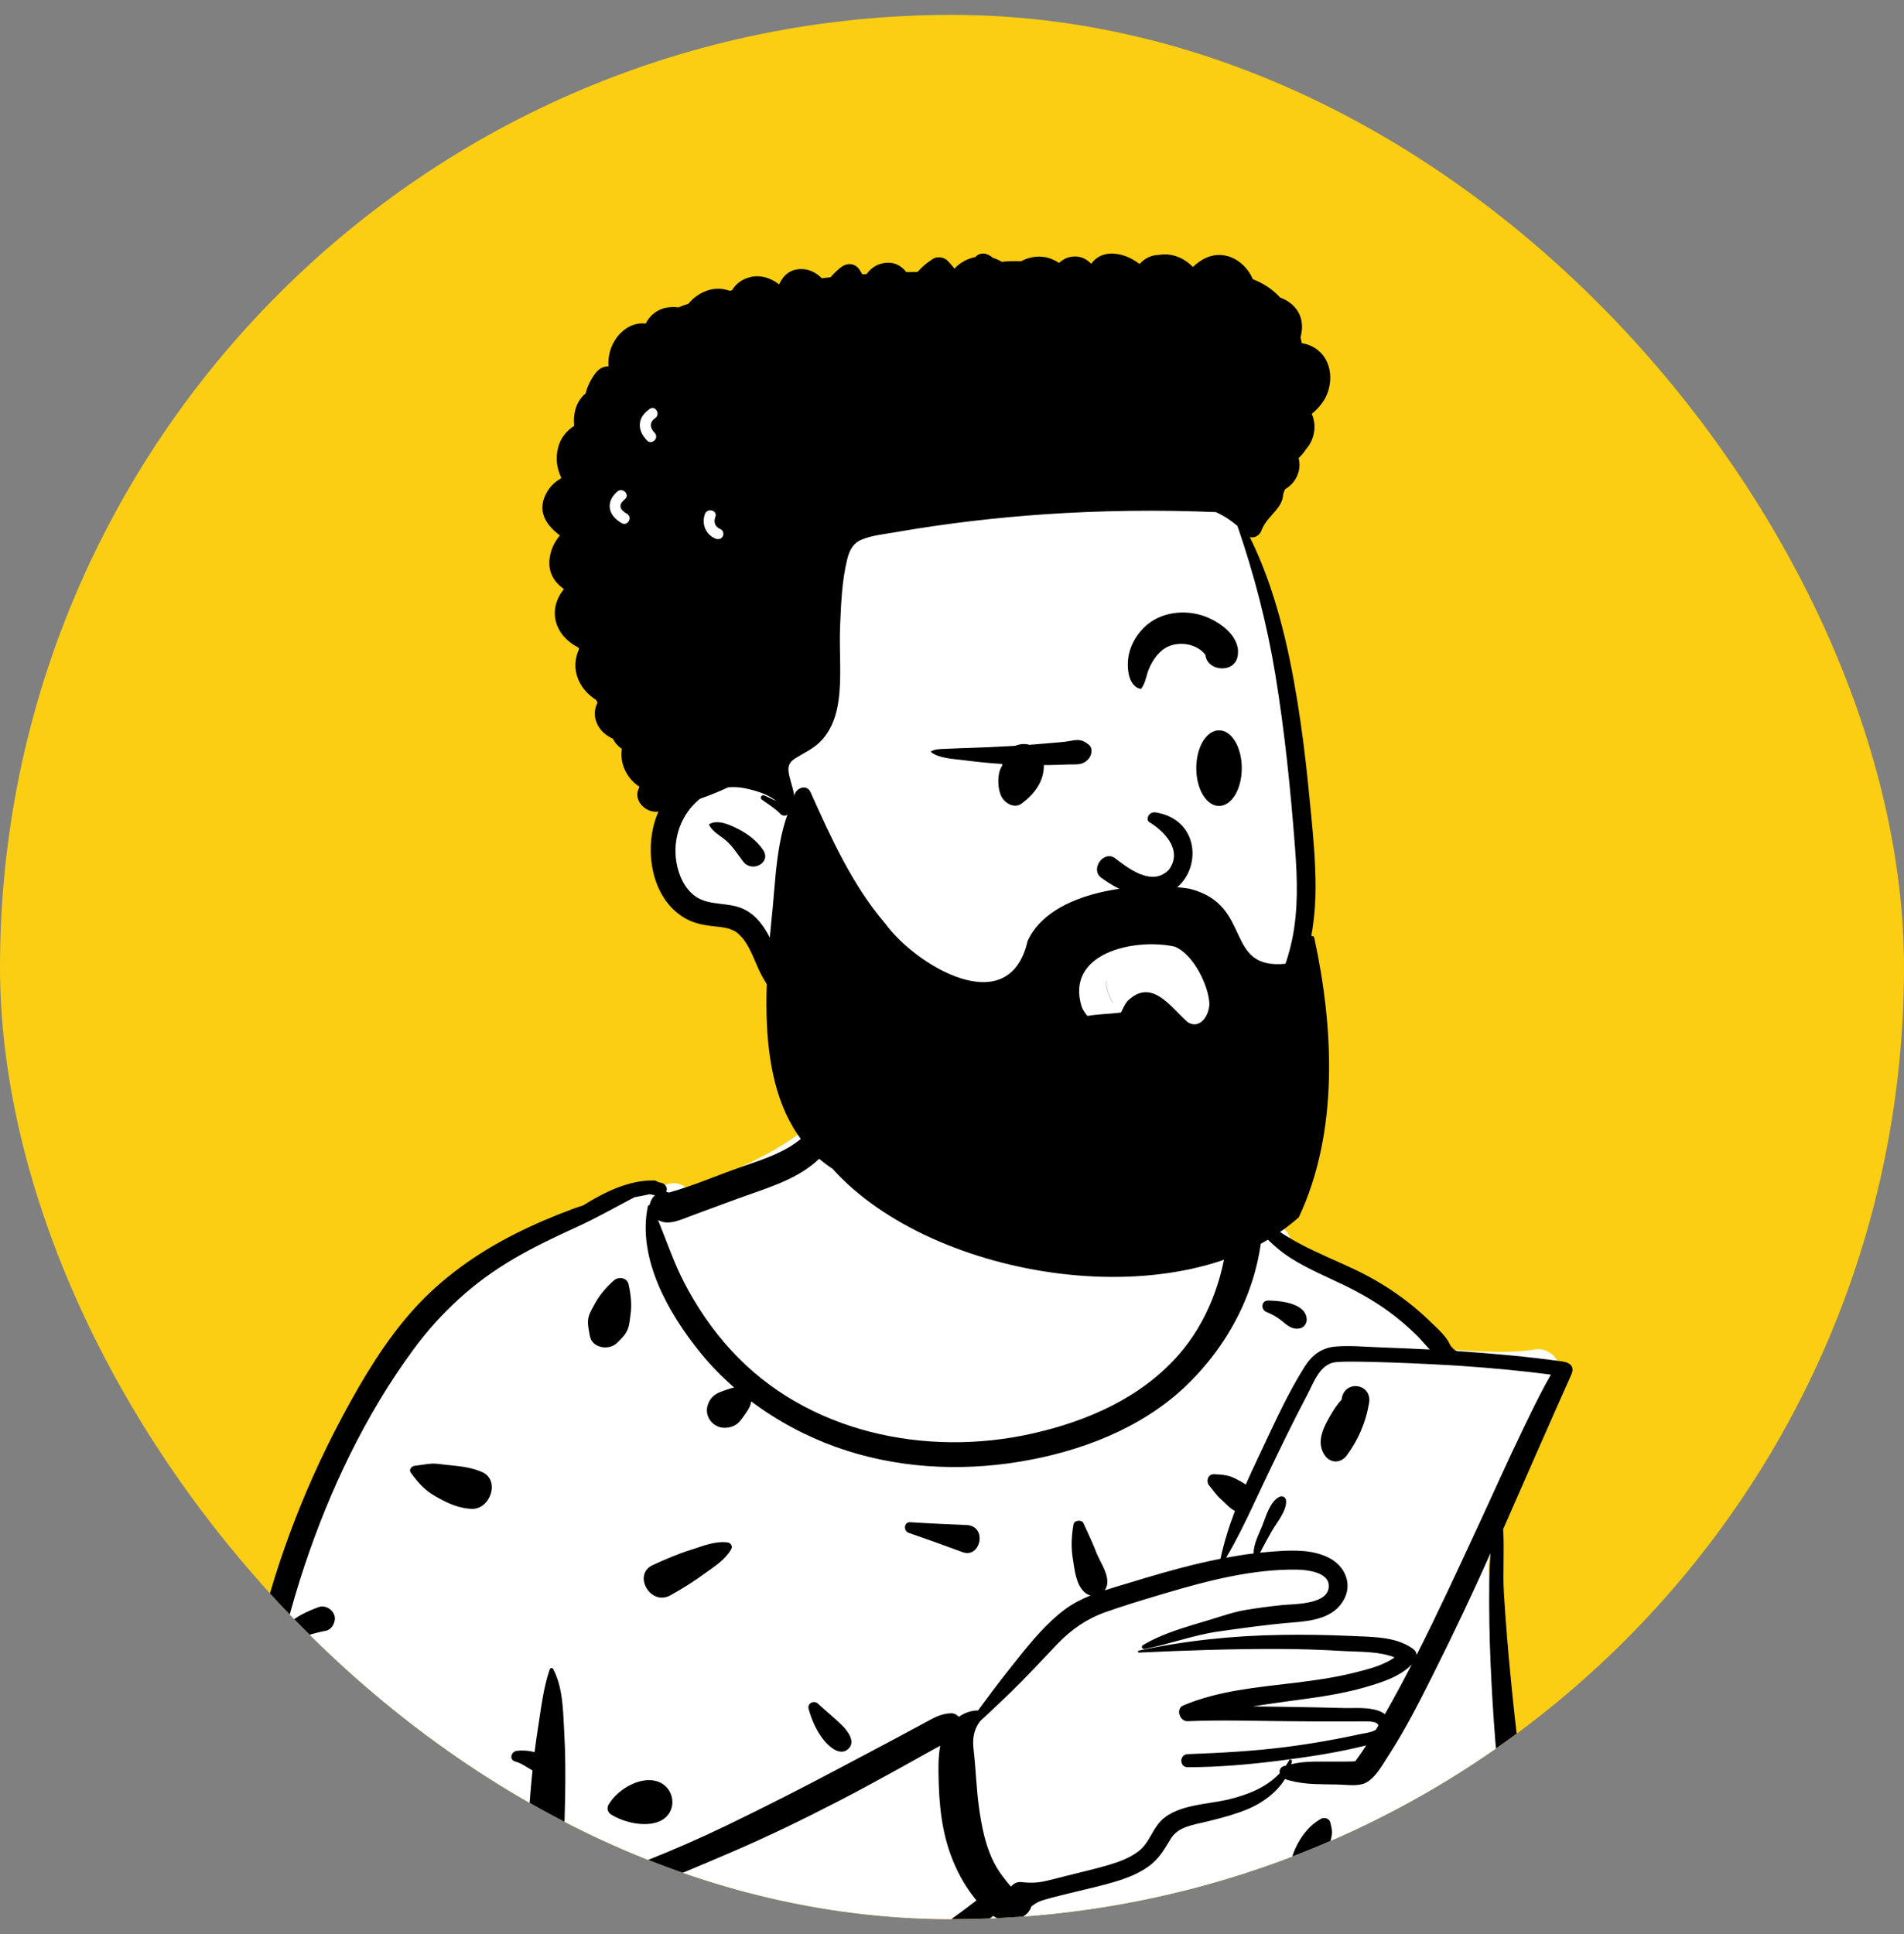 <?xml version="1.0" encoding="UTF-8"?> <svg xmlns="http://www.w3.org/2000/svg" width="64" height="65" viewBox="0 0 64 65" fill="none"><rect x="0" y="0" width="64" height="65" fill="#808080" stroke="none"/><g clip-path="url(#clip0_1199_31238)"><rect y="0.5" width="64" height="64" rx="32" fill="#FBCE13"></rect><path fill-rule="evenodd" clip-rule="evenodd" d="M50.102 53.048C49.911 52.53 50.19 52.014 50.344 51.513C50.893 49.776 51.493 48.039 52.341 46.419C52.663 45.878 52.134 45.213 51.521 45.366C50.473 45.511 49.391 45.395 48.341 45.331C47.957 44.349 46.931 43.942 46.124 43.376C45.209 42.812 44.318 42.163 43.365 41.668C43.312 41.2 42.738 41.084 42.387 41.419C41.423 40.826 40.267 40.936 39.233 40.548C38.448 39.294 38.389 37.975 38.181 36.765C38.09 36.237 38.187 35.728 37.822 35.258C36.596 33.555 31.754 32.817 29.969 33.826C29.008 33.234 28.985 34.306 28.832 34.968C28.663 35.299 28.571 35.674 28.599 36.069C27.567 38.2 25.206 39.163 23.091 39.943C22.826 39.691 22.446 39.722 22.194 39.931C20.361 40.325 18.582 41.017 17.046 42.098C15.301 42.602 14.072 44.004 13.183 45.508C13.085 45.666 13.062 45.828 13.091 45.976C10.358 49.934 9.054 54.672 8.871 59.457C7.114 60.499 9.706 69.86 10.31 71.803C10.31 71.803 10.311 71.803 10.312 71.802C10.703 72.487 11.148 74.442 12.127 74.29C12.8 75.041 13.871 74.894 14.783 74.951C14.634 75.514 14.707 76.159 14.884 76.715C15.093 77.377 16.119 77.4 16.265 76.678C25.348 78.421 34.668 77.03 43.853 77.292C46.509 77.31 49.165 77.391 51.814 77.578C52.187 77.605 52.565 77.228 52.54 76.861C51.97 70.874 51.435 62.997 50.798 57.068C50.647 55.716 50.528 54.349 50.102 53.048Z" fill="white"></path><path fill-rule="evenodd" clip-rule="evenodd" d="M28.982 34.196C29.008 34.125 29.114 34.135 29.116 34.213C29.158 35.897 28.734 37.954 27.371 39.092C26.671 39.675 25.745 39.942 24.896 40.249L24.8 40.284L23.298 40.837C22.9 40.983 22.471 41.209 22.119 41.002C22.404 41.699 22.642 42.416 22.989 43.088C23.421 43.925 23.942 44.69 24.581 45.386C27.11 48.144 31.114 48.986 34.706 48.178C36.556 47.761 38.356 46.973 39.618 45.534C40.578 44.441 41.129 42.973 41.258 41.526C41.221 41.532 41.181 41.531 41.14 41.522C40.685 41.424 40.227 41.184 39.827 40.948L39.788 40.925C39.403 40.696 39.002 40.434 38.726 40.078C38.452 39.725 38.164 38.573 38.164 38.573C38.085 38.14 38.012 37.277 38.024 36.84C38.025 36.798 38.211 36.774 38.231 36.817C38.402 37.188 38.457 38.005 38.59 38.391L38.616 38.469C38.758 38.872 38.879 39.364 39.172 39.691C39.721 40.304 40.551 40.563 41.291 40.87C41.344 40.178 42.464 40.194 42.45 40.916C42.449 40.956 42.447 40.995 42.446 41.034C42.534 41.082 42.619 41.137 42.699 41.19L42.776 41.242C43.069 41.439 43.365 41.626 43.677 41.793C44.282 42.117 44.922 42.373 45.541 42.667C46.168 42.965 46.754 43.319 47.301 43.743C47.558 43.942 47.805 44.154 48.038 44.38L48.102 44.441C48.324 44.66 48.614 44.905 48.74 45.193C48.769 45.256 48.908 45.404 48.984 45.409C50.161 45.485 51.336 45.593 52.505 45.754C52.808 45.796 52.928 45.95 52.816 46.199C52.431 47.056 50.925 50.478 50.525 51.396C50.572 52.071 50.509 52.865 50.551 53.54C50.612 54.525 50.693 55.51 50.79 56.492C51.136 60.005 51.661 63.5 52.135 66.998C52.373 68.749 52.589 70.501 52.803 72.255C52.91 73.141 53.002 74.028 53.072 74.918C53.102 75.289 53.129 75.66 53.152 76.031L53.172 76.36C53.2 76.775 53.264 77.17 53.005 77.526C52.887 77.687 52.618 77.778 52.464 77.595C52.269 77.364 52.197 77.192 52.178 76.89C52.164 76.658 52.161 76.425 52.15 76.193C52.127 75.691 52.098 75.188 52.064 74.686C51.996 73.682 51.919 72.679 51.829 71.677C51.514 68.163 50.917 64.675 50.519 61.17C50.319 59.403 50.176 57.632 50.101 55.855C50.063 54.968 50.05 54.081 50.059 53.193C50.062 52.861 50.078 52.531 50.101 52.201C49.505 53.538 48.879 54.863 48.224 56.169L48.069 56.479C47.654 57.305 47.228 58.134 46.729 58.912L46.643 59.045C46.441 59.361 46.165 59.86 45.797 59.96C45.54 60.029 45.227 59.98 44.964 59.975C44.702 59.97 44.441 59.969 44.18 59.959C43.887 59.947 43.608 59.909 43.325 59.834C43.278 59.821 43.234 59.808 43.193 59.79C42.908 60.251 42.424 60.602 41.929 60.807C41.532 60.97 41.117 61.083 40.7 61.187L40.553 61.223C40.107 61.333 39.597 61.385 39.345 61.811L39.286 61.91C39.099 62.224 38.92 62.5 38.61 62.725C38.277 62.967 37.882 63.12 37.488 63.239C37.085 63.36 36.673 63.453 36.264 63.553L36.152 63.58C35.882 63.647 35.61 63.708 35.341 63.781C35.227 63.812 35.11 63.844 34.998 63.882C34.866 63.926 34.771 63.996 34.667 64.072C34.574 64.394 34.175 64.569 33.847 64.547C33.675 64.535 33.52 64.477 33.38 64.392C33.135 64.599 32.864 64.784 32.614 64.975C32.264 65.242 31.913 65.508 31.559 65.772C30.83 66.314 30.096 66.85 29.354 67.375C28.037 68.307 26.691 69.196 25.322 70.053C24.752 70.41 24.177 70.766 23.597 71.114L23.659 71.137L23.782 71.183C24.072 71.29 24.396 71.463 24.452 71.797C24.496 72.063 24.346 72.246 24.081 72.278C23.766 72.317 23.521 72.097 23.325 71.887C23.238 71.794 23.141 71.708 23.058 71.613C23.024 71.574 22.998 71.529 22.975 71.482C22.403 71.815 21.824 72.137 21.236 72.438L21.089 72.513C19.632 73.25 18.213 74.056 16.743 74.772C16.36 74.959 15.892 75.16 15.405 75.298C15.534 75.793 15.532 76.337 15.535 76.84C15.539 77.33 14.751 77.327 14.767 76.84L14.775 76.604C14.79 76.209 14.813 75.798 14.908 75.412C13.472 75.648 12.038 75.136 11.771 74.983C11.476 74.813 11.209 74.542 10.986 74.291C10.509 73.753 10.179 73.108 9.885 72.459C9.257 71.069 8.812 69.584 8.486 68.098C7.286 62.621 7.802 56.759 9.751 51.509C10.238 50.197 10.813 48.914 11.472 47.678L11.553 47.525C12.211 46.302 12.941 45.084 13.869 44.043C14.836 42.959 16.028 42.117 17.327 41.462C17.96 41.143 18.612 40.866 19.278 40.621C19.385 40.582 19.493 40.546 19.601 40.513C20.296 40.075 21.138 39.657 21.981 39.673C22.038 39.674 22.085 39.696 22.119 39.728C22.16 39.735 22.201 39.744 22.241 39.755C22.331 39.781 22.426 39.879 22.413 39.978L22.409 40.012C22.407 40.028 22.404 40.044 22.398 40.059C22.429 40.063 22.458 40.07 22.487 40.08C23.294 39.855 24.087 39.511 24.874 39.233L25.053 39.171C25.713 38.943 26.389 38.719 26.93 38.267C27.468 37.818 27.872 37.236 28.165 36.606C28.525 35.831 28.686 34.991 28.982 34.196ZM45.13 75.084C45.29 74.966 45.479 75.102 45.539 75.248C45.735 75.725 45.638 76.465 45.361 76.887C45.075 77.324 44.389 77.151 44.372 76.622C44.355 76.071 44.68 75.415 45.13 75.084ZM46.78 61.917C46.794 61.855 46.892 61.856 46.906 61.917C47.039 62.477 47.036 63.08 47.075 63.653L47.08 63.717C47.127 64.349 47.166 64.984 47.194 65.617C47.249 66.864 47.315 68.111 47.389 69.357C47.425 69.975 47.465 70.592 47.506 71.21C47.638 71.138 47.773 71.074 47.912 71.018C48.122 70.935 48.326 70.925 48.551 70.927C48.826 70.93 49.032 71.168 48.996 71.434C48.956 71.723 48.699 71.847 48.431 71.806C48.135 71.76 47.837 71.689 47.538 71.66C47.571 72.137 47.606 72.614 47.642 73.091C47.691 73.723 47.754 74.354 47.798 74.986C47.802 75.046 47.807 75.106 47.812 75.167C47.99 75.075 48.179 75.028 48.394 74.971L48.45 74.955C48.762 74.867 49.096 74.744 49.384 74.951C49.578 75.091 49.617 75.32 49.456 75.504C49.212 75.782 48.852 75.728 48.515 75.714L48.334 75.708C48.164 75.701 48.006 75.69 47.848 75.648C47.877 76.059 47.893 76.472 47.842 76.878C47.814 77.097 47.522 77.155 47.444 76.931C47.242 76.347 47.201 75.716 47.127 75.104C47.058 74.532 47.016 73.957 46.971 73.382L46.957 73.21C46.855 71.946 46.774 70.682 46.715 69.416C46.655 68.15 46.619 66.885 46.605 65.617C46.599 65.042 46.608 64.465 46.631 63.889L46.638 63.717C46.665 63.125 46.646 62.497 46.78 61.917ZM20.09 75.177C20.097 75.096 20.163 74.996 20.26 75.008C20.35 75.02 20.443 75.014 20.532 75.029C20.649 75.048 20.743 75.116 20.852 75.159C21.03 75.23 21.223 75.266 21.405 75.323C21.746 75.431 21.932 75.786 21.791 76.117C21.642 76.466 21.269 76.545 20.946 76.398C20.692 76.283 20.502 76.099 20.331 75.886L20.282 75.825C20.209 75.733 20.125 75.631 20.094 75.52C20.064 75.412 20.079 75.287 20.09 75.177ZM36.671 73.538C37.096 73.479 37.459 73.623 37.853 73.758L37.885 73.769C38.285 73.906 38.869 74 39.074 74.405C39.198 74.649 39.102 74.974 38.811 75.046C38.349 75.16 37.936 74.827 37.554 74.603L37.534 74.591C37.166 74.378 36.786 74.199 36.551 73.831C36.488 73.733 36.542 73.556 36.671 73.538ZM21.831 40.136C21.661 40.173 21.491 40.207 21.321 40.239C20.674 40.581 20.045 40.937 19.377 41.242C18.668 41.566 17.962 41.901 17.288 42.293C15.928 43.085 14.806 44.114 13.88 45.377C12.279 47.556 11.088 50.071 10.236 52.621C10.017 53.277 9.821 53.939 9.648 54.608C9.954 54.328 10.317 54.155 10.724 54.008C10.896 53.946 11.111 54.051 11.198 54.199C11.238 54.265 11.26 54.331 11.256 54.408C11.247 54.58 11.134 54.775 10.947 54.809C10.512 54.888 10.09 55.042 9.671 55.178C9.607 55.198 9.552 55.19 9.509 55.166C9.093 56.908 8.832 58.685 8.74 60.473C8.662 61.987 8.71 63.512 8.88 65.024C9.01 64.966 9.138 64.912 9.281 64.879C9.466 64.836 9.649 64.784 9.83 64.726C10.352 64.557 10.59 65.408 10.056 65.538C9.858 65.586 9.658 65.626 9.456 65.656C9.279 65.681 9.123 65.67 8.957 65.643C9.084 66.586 9.258 67.523 9.478 68.446L9.527 68.647C9.814 69.826 10.149 71.016 10.633 72.13C10.87 72.677 11.184 73.196 11.572 73.651C11.763 73.875 11.974 74.067 12.205 74.249C12.397 74.401 13.05 74.729 13.823 74.729C14.596 74.729 14.806 74.657 15.196 74.524C15.967 74.262 16.7 73.843 17.423 73.47L17.498 73.432C17.818 73.268 18.136 73.102 18.454 72.935C18.414 72.615 18.484 72.346 18.653 72.05C18.836 71.73 19.288 71.889 19.322 72.217L19.323 72.229C19.328 72.303 19.34 72.378 19.356 72.453C21.481 71.303 23.561 70.072 25.609 68.789C26.927 67.963 28.232 67.112 29.518 66.237C30.16 65.799 30.797 65.353 31.428 64.899C31.759 64.661 32.088 64.421 32.415 64.179C32.551 64.078 32.685 63.972 32.822 63.87C32.789 63.83 32.756 63.788 32.725 63.748C32.215 63.088 31.883 62.301 31.718 61.489C31.619 60.999 31.571 60.491 31.556 59.991L31.55 59.774C31.54 59.408 31.537 59.025 31.605 58.671C31.512 58.721 31.417 58.771 31.323 58.824C30.983 59.014 30.644 59.203 30.304 59.392C29.622 59.769 28.939 60.143 28.247 60.501C27.011 61.141 25.763 61.749 24.481 62.294L23.858 62.56C22.775 63.02 21.684 63.472 20.559 63.814C19.924 64.007 19.284 64.171 18.64 64.319L18.901 64.62C19.077 64.824 19.08 65.117 18.855 65.29C18.633 65.459 18.335 65.388 18.188 65.164L17.918 64.754C17.86 64.667 17.828 64.585 17.809 64.498C17.513 64.56 17.215 64.619 16.917 64.675L16.353 64.782C15.549 64.935 14.768 65.239 14.049 65.628C13.799 65.763 13.729 65.501 13.994 65.318C14.769 64.782 15.672 64.48 16.605 64.225L16.651 64.213C16.993 64.12 17.335 64.024 17.675 63.924C17.638 63.79 17.616 63.651 17.621 63.498C17.63 63.156 17.661 62.814 17.679 62.472C17.718 61.757 17.767 61.043 17.824 60.328C17.846 60.053 17.871 59.776 17.9 59.501C17.717 59.404 17.559 59.275 17.355 59.212L17.321 59.202C17.103 59.144 17.177 58.867 17.37 58.843C17.546 58.822 17.72 58.831 17.893 58.868C17.92 58.874 17.945 58.88 17.969 58.887C18.001 58.632 18.036 58.377 18.076 58.124C18.182 57.454 18.257 56.748 18.477 56.105C18.494 56.057 18.565 56.04 18.592 56.09C18.913 56.693 18.924 57.432 18.96 58.103L18.964 58.183C19.007 58.915 19.009 59.654 18.996 60.387C18.982 61.143 18.955 61.896 18.921 62.651C18.907 62.955 18.908 63.27 18.855 63.561C20.763 62.948 22.637 62.215 24.433 61.346C25.7 60.734 26.956 60.097 28.198 59.436C28.82 59.105 29.446 58.779 30.067 58.446C30.285 58.33 30.503 58.213 30.72 58.096L31.046 57.92C31.352 57.756 31.606 57.592 31.962 57.58C32.068 57.577 32.163 57.626 32.23 57.7C32.422 57.566 32.642 57.484 32.874 57.486C33.223 57.01 33.577 56.538 33.946 56.076L34.218 55.733C34.689 55.143 35.188 54.544 35.788 54.095C36.056 53.895 36.351 53.745 36.658 53.62C36.586 53.603 36.515 53.568 36.452 53.51C36.159 53.241 36.118 52.741 36.059 52.366C35.997 51.976 36.02 51.628 36.082 51.24C36.105 51.089 36.358 51.058 36.42 51.196C36.55 51.488 36.688 51.768 36.806 52.063L36.841 52.153C36.968 52.485 37.238 52.835 37.221 53.195C37.216 53.294 37.182 53.38 37.13 53.45C37.389 53.365 37.65 53.289 37.908 53.211C38.719 52.963 39.534 52.722 40.361 52.53C40.581 52.479 40.802 52.432 41.024 52.388C41.141 51.842 41.31 51.306 41.51 50.78C41.321 50.684 41.198 50.524 41.035 50.381C40.883 50.247 40.778 50.084 40.648 49.93C40.529 49.791 40.596 49.538 40.809 49.546L40.869 49.549C41.09 49.559 41.303 49.581 41.503 49.683L41.575 49.719C41.672 49.77 41.779 49.827 41.874 49.895C41.999 49.612 42.129 49.331 42.26 49.054L42.429 48.694C42.87 47.76 43.309 46.79 43.862 45.92C44.108 45.533 44.435 45.291 44.905 45.254C45.389 45.215 45.891 45.265 46.376 45.282C46.937 45.302 47.498 45.326 48.059 45.355C47.915 45.206 47.784 45.04 47.64 44.898C47.4 44.661 47.147 44.436 46.881 44.229C46.354 43.818 45.775 43.48 45.173 43.189C44.571 42.897 43.952 42.643 43.387 42.283C43.03 42.056 42.71 41.769 42.419 41.459C42.235 43.415 41.279 45.232 39.843 46.597C38.352 48.015 36.291 48.794 34.274 49.125C32.218 49.463 30.071 49.339 28.104 48.633C27.09 48.269 26.116 47.748 25.249 47.096C25.239 47.152 25.228 47.209 25.205 47.261C25.175 47.332 25.138 47.392 25.096 47.455L25.02 47.564C24.972 47.633 24.924 47.701 24.87 47.764C24.738 47.919 24.553 47.986 24.352 47.986C23.969 47.984 23.679 47.613 23.782 47.246C23.847 47.015 23.986 46.876 24.202 46.786C24.271 46.758 24.34 46.734 24.41 46.71L24.463 46.692C24.534 46.669 24.604 46.646 24.677 46.632C24.266 46.274 23.885 45.884 23.544 45.464C22.473 44.145 21.417 42.299 21.775 40.548C21.781 40.518 21.809 40.499 21.838 40.494C21.859 40.371 21.925 40.252 22.016 40.172C21.955 40.156 21.893 40.144 21.831 40.136ZM32.949 70.412C33.161 70.296 33.38 70.572 33.208 70.743L32.951 70.998C32.712 71.235 32.48 71.474 32.275 71.745L32.226 71.811C31.95 72.181 31.655 72.611 31.203 72.75C30.657 72.917 30.131 72.259 30.448 71.778C30.724 71.358 31.257 71.2 31.716 71.026C32.151 70.862 32.543 70.635 32.949 70.412ZM15.31 68.473C15.435 68.312 15.76 68.397 15.675 68.625C15.398 69.366 15.286 70.375 14.588 70.867C14.362 71.026 14.008 70.953 13.823 70.77C13.612 70.561 13.604 70.268 13.724 70.014C13.871 69.705 14.233 69.48 14.486 69.244L14.509 69.222C14.781 68.961 15.076 68.776 15.31 68.473ZM44.489 69.326C44.711 69.231 45.291 69.047 45.462 69.265C45.471 69.273 45.477 69.281 45.483 69.291C45.525 69.363 45.531 69.465 45.483 69.537C45.283 69.834 45.074 70.056 44.79 70.268L44.758 70.291C44.448 70.516 44.157 70.78 43.78 70.882C43.257 71.022 42.891 70.375 43.258 69.997C43.554 69.693 44.006 69.535 44.399 69.365L44.489 69.326ZM23.48 65.095C23.392 64.939 23.571 64.747 23.733 64.844C24.195 65.123 24.733 65.333 25.252 65.483C25.462 65.544 25.651 65.754 25.636 65.981L25.634 66.015C25.627 66.096 25.616 66.175 25.564 66.242C25.384 66.475 25.125 66.565 24.849 66.427C24.234 66.119 23.813 65.689 23.48 65.095ZM36.981 64.621C36.97 64.556 37.018 64.505 37.086 64.518C37.476 64.591 37.837 64.777 38.172 64.991C38.352 65.106 38.525 65.232 38.705 65.348C38.926 65.491 39.009 65.61 39.042 65.873C39.064 66.046 38.9 66.204 38.749 66.252C38.34 66.383 37.87 65.954 37.593 65.676L37.58 65.664C37.29 65.371 37.05 65.025 36.981 64.621ZM48.706 64.167C48.617 63.929 48.923 63.733 49.124 63.849C49.313 63.959 49.518 64.05 49.696 64.176C49.859 64.291 50.009 64.428 50.166 64.554L50.243 64.615C50.531 64.843 51.006 65.409 50.595 65.737C50.203 66.049 49.684 65.65 49.42 65.359L49.402 65.338C49.251 65.165 49.064 64.978 48.955 64.776C48.851 64.586 48.781 64.368 48.706 64.167ZM44.842 45.788C44.351 45.882 44.151 46.481 43.945 46.871C43.457 47.791 43.008 48.729 42.558 49.667C42.419 49.956 42.284 50.247 42.148 50.537C42.14 50.56 42.129 50.583 42.117 50.605C41.837 51.198 41.55 51.788 41.214 52.352C41.522 52.295 41.831 52.246 42.141 52.208C42.125 51.92 42.325 51.533 42.424 51.291L42.432 51.27C42.556 50.959 42.685 50.468 43.002 50.307C43.108 50.253 43.221 50.32 43.23 50.435C43.254 50.778 42.914 51.17 42.748 51.461C42.648 51.637 42.55 51.814 42.455 51.992C42.419 52.059 42.39 52.125 42.353 52.184C42.513 52.167 42.673 52.152 42.834 52.141L42.938 52.133C43.534 52.095 44.166 52.084 44.704 52.374C45.203 52.643 45.458 53.217 45.184 53.74C44.843 54.392 44.09 54.478 43.429 54.531C42.603 54.597 41.775 54.716 40.954 54.832C40.106 54.952 39.307 55.261 38.471 55.419C38.393 55.434 38.345 55.334 38.416 55.291C39.075 54.894 39.877 54.676 40.614 54.454L40.674 54.436C41.074 54.314 41.464 54.176 41.878 54.107C42.28 54.04 42.684 53.986 43.089 53.945L43.128 53.941C43.574 53.904 44.712 53.917 44.663 53.265C44.632 52.833 43.921 52.758 43.597 52.753C42.111 52.73 40.613 53.119 39.201 53.537L38.885 53.631C38.307 53.803 37.727 53.98 37.16 54.181C36.517 54.41 36.01 54.766 35.541 55.253C35.022 55.794 34.519 56.346 33.98 56.869C33.64 57.198 33.296 57.521 32.949 57.842C32.871 57.942 32.808 58.051 32.765 58.193C32.691 58.432 32.708 58.654 32.736 58.899C32.806 59.519 32.821 60.146 32.909 60.764C32.99 61.336 33.103 61.929 33.344 62.461C33.439 62.671 33.563 62.877 33.704 63.062L33.818 63.209C33.868 63.272 33.924 63.342 33.982 63.407C34.068 63.304 34.191 63.237 34.336 63.254C34.642 63.289 34.882 63.281 35.182 63.211C35.415 63.157 35.645 63.094 35.877 63.036C36.331 62.922 36.789 62.818 37.239 62.686L37.316 62.663C37.652 62.561 37.987 62.434 38.266 62.221C38.59 61.972 38.689 61.614 38.929 61.304C39.442 60.642 40.55 60.656 41.299 60.475C41.937 60.321 42.55 60.078 42.991 59.621L43.017 59.594C42.997 59.512 43.029 59.42 43.105 59.378L43.122 59.369C43.152 59.352 43.184 59.346 43.216 59.346C43.257 59.287 43.296 59.225 43.332 59.16C43.362 59.106 43.435 59.146 43.426 59.199C43.42 59.231 43.412 59.262 43.404 59.293C43.832 59.184 44.301 59.205 44.735 59.205L45.297 59.203C45.395 59.202 45.54 59.197 45.553 59.192L45.566 59.186C45.601 59.171 45.551 59.196 45.576 59.163C45.603 59.128 45.63 59.092 45.656 59.056C45.749 58.927 45.837 58.794 45.924 58.66C44.981 58.897 44.005 59.045 43.042 59.168C42.01 59.3 40.963 59.392 39.922 59.393C39.635 59.393 39.637 58.965 39.922 58.954C41.025 58.912 42.122 58.855 43.218 58.715C43.785 58.643 44.349 58.552 44.91 58.446C45.127 58.405 45.343 58.362 45.558 58.316L45.72 58.281C45.821 58.259 46.108 58.227 46.247 58.134C46.275 58.088 46.302 58.041 46.33 57.995C46.316 57.831 45.895 57.853 45.797 57.853C45.517 57.852 45.237 57.854 44.957 57.855C44.398 57.857 43.839 57.852 43.279 57.847C42.161 57.838 41.039 57.8 39.922 57.847C39.651 57.858 39.508 57.429 39.776 57.316C40.96 56.817 42.273 56.708 43.536 56.555C44.2 56.474 44.865 56.381 45.515 56.218L45.675 56.178C46.083 56.074 46.534 55.948 46.877 55.702C46.361 55.496 45.719 55.519 45.184 55.49L45.143 55.488C44.393 55.442 43.642 55.419 42.892 55.418C41.355 55.416 39.819 55.469 38.284 55.541C38.245 55.543 38.237 55.483 38.275 55.475C39.852 55.135 41.455 54.971 43.069 54.946C43.821 54.934 44.573 54.945 45.325 54.978L45.6 54.99C46.24 55.017 46.951 55.025 47.487 55.407C47.569 55.465 47.612 55.539 47.618 55.618C48.337 54.203 49.001 52.758 49.667 51.323C50.185 50.207 50.684 49.081 51.221 47.974L51.395 47.616C51.627 47.138 51.866 46.66 52.131 46.199C51.141 46.068 50.145 45.978 49.149 45.908C48.241 45.845 45.279 45.704 44.842 45.788ZM44.404 61.127C44.516 61.065 44.689 61.116 44.717 61.253C44.738 61.356 44.773 61.469 44.773 61.574C44.773 61.7 44.728 61.836 44.704 61.959C44.648 62.241 44.579 62.471 44.434 62.722C44.343 62.88 44.16 62.987 43.975 62.982C43.829 62.979 43.699 62.94 43.599 62.829C43.479 62.695 43.396 62.498 43.462 62.318C43.635 61.845 43.952 61.375 44.404 61.127ZM20.454 60.656C20.718 60.199 21.345 59.79 21.891 59.83C22.712 59.891 22.879 60.983 22.085 61.243C21.61 61.399 20.956 61.239 20.541 60.983C20.429 60.914 20.388 60.77 20.454 60.656ZM12.02 59.094C11.96 59.008 12.059 58.909 12.149 58.928C12.347 58.971 12.561 58.99 12.755 59.049C12.954 59.108 13.146 59.208 13.343 59.276C13.756 59.419 14.197 59.49 14.597 59.663C14.756 59.732 14.882 59.96 14.867 60.129L14.863 60.168C14.854 60.252 14.84 60.325 14.793 60.401C14.665 60.606 14.414 60.712 14.176 60.649C13.735 60.532 13.304 60.231 12.928 59.981L12.858 59.936C12.694 59.829 12.517 59.717 12.385 59.58C12.247 59.436 12.133 59.257 12.02 59.094ZM27.18 57.431C27.13 57.25 27.357 57.131 27.49 57.253C27.755 57.497 28.032 57.723 28.291 57.973L28.308 57.99C28.494 58.175 28.765 58.53 28.523 58.769C28.213 59.075 27.782 58.621 27.616 58.384C27.405 58.084 27.279 57.782 27.18 57.431ZM47.456 55.937C47.062 56.349 46.457 56.538 45.924 56.694C45.291 56.88 44.64 56.991 43.988 57.082C43.358 57.17 42.733 57.249 42.113 57.35C42.582 57.356 43.051 57.359 43.519 57.368C44.058 57.377 44.598 57.389 45.137 57.404C45.53 57.416 45.991 57.362 46.365 57.507C46.432 57.533 46.495 57.569 46.55 57.612C46.864 57.061 47.164 56.502 47.456 55.937ZM23.212 52.091C23.622 51.962 24.008 51.791 24.443 51.836C24.558 51.847 24.641 51.959 24.578 52.068C24.372 52.427 24.037 52.629 23.707 52.869L23.678 52.89C23.317 53.155 22.929 53.397 22.536 53.615C21.86 53.99 21.254 52.917 21.937 52.602C22.348 52.413 22.779 52.227 23.212 52.091ZM30.598 51.159C31.225 51.2 31.853 51.228 32.481 51.253C33.209 51.282 32.964 52.389 32.356 52.165C31.756 51.944 31.155 51.725 30.549 51.519C30.364 51.456 30.379 51.156 30.586 51.159L30.598 51.159ZM14.5 49.191C14.663 49.179 14.827 49.214 14.99 49.23L15.163 49.247C15.521 49.282 15.855 49.325 16.196 49.469C16.825 49.734 16.487 50.733 15.856 50.71C15.39 50.693 14.991 50.495 14.597 50.264C14.252 50.063 14.041 49.811 13.809 49.494C13.732 49.39 13.839 49.272 13.944 49.262C14.129 49.243 14.315 49.203 14.5 49.191ZM46.019 47.151C45.915 47.792 45.657 48.394 45.267 48.917C45.072 49.18 44.728 49.19 44.535 48.917C44.261 48.531 44.43 48.089 44.636 47.718L44.697 47.609C44.79 47.446 44.932 47.209 45.094 47.044L45.097 47.028C45.184 46.356 46.126 46.49 46.019 47.151ZM20.634 43.034C20.79 42.895 21.078 42.937 21.129 43.163C21.2 43.481 21.244 43.838 21.197 44.16C21.172 44.335 21.162 44.531 21.093 44.694C21.018 44.869 20.874 45.003 20.739 45.135C20.469 45.398 19.899 45.311 19.827 44.897L19.817 44.846C19.781 44.65 19.734 44.441 19.788 44.247C19.829 44.101 19.92 43.951 19.995 43.815L20.011 43.786C20.162 43.509 20.397 43.245 20.634 43.034ZM42.627 43.709L42.684 43.71C43.12 43.719 43.919 43.824 43.923 44.357C43.924 44.483 43.83 44.613 43.704 44.642C43.443 44.701 43.274 44.549 43.088 44.395C42.936 44.269 42.758 44.169 42.574 44.096C42.375 44.018 42.388 43.709 42.627 43.709Z" fill="black"></path><path fill-rule="evenodd" clip-rule="evenodd" d="M43.381 22.93C43.156 21.152 42.448 19.265 41.703 17.607C40.028 14.103 36.194 13.621 32.756 12.899C29.364 12.411 25.773 11.97 22.432 12.944C20.554 13.398 19.82 15.608 20.116 17.352C20.286 18.439 20.786 19.468 21.213 20.475C22.062 22.543 22.6 24.758 22.601 26.997C22.543 28.46 22.334 30.131 24.036 30.751C25.656 31.547 25.793 33.704 27.821 34.928C28.641 36.569 30.875 36.714 32.483 37.094C33.499 37.287 34.527 37.428 35.557 37.519C38.541 37.897 40.928 37.043 42.49 34.417C43.535 32.818 44.314 30.973 44.121 29.036C43.93 26.996 43.611 24.967 43.381 22.93Z" fill="white"></path><path fill-rule="evenodd" clip-rule="evenodd" d="M32.782 8.64C32.952 8.449 33.215 8.515 33.374 8.666C33.478 8.696 33.578 8.741 33.673 8.8C33.888 8.773 34.112 8.773 34.323 8.78C34.374 8.752 34.428 8.727 34.488 8.705C34.913 8.552 35.289 8.63 35.6 8.836C35.75 8.696 35.938 8.608 36.18 8.621C36.395 8.633 36.548 8.733 36.68 8.865C36.811 8.678 37.023 8.545 37.287 8.526C37.656 8.5 38.011 8.647 38.305 8.873C38.477 8.679 38.71 8.567 38.97 8.566C39.142 8.536 39.322 8.548 39.486 8.596C39.723 8.667 39.931 8.8 40.097 8.972C40.359 8.724 40.68 8.545 41.051 8.571C41.53 8.605 41.927 8.953 42.112 9.382C42.436 9.51 42.736 9.693 42.986 9.954C42.999 9.968 43.012 9.982 43.025 9.997C43.16 10.046 43.287 10.116 43.399 10.207C43.753 10.499 43.832 10.92 43.715 11.333C43.731 11.399 43.745 11.466 43.758 11.533C44.09 11.583 44.391 11.772 44.562 12.08C44.797 12.502 44.75 13.059 44.496 13.463C44.387 13.636 44.249 13.782 44.093 13.91C44.269 14.305 44.185 14.776 43.901 15.096C43.832 15.206 43.747 15.305 43.651 15.395C43.757 15.803 43.569 16.225 43.195 16.443L43.163 16.522C43.158 16.535 43.152 16.548 43.147 16.561C43.143 16.578 43.138 16.594 43.133 16.611C43.124 16.756 43.075 16.898 42.98 17.032C42.783 17.306 42.54 17.485 42.411 17.806L42.398 17.839C42.343 17.991 42.164 18.098 42.011 18.051C42.858 19.77 43.302 21.683 43.607 23.557C43.759 24.492 43.877 25.43 43.972 26.372L44.065 27.31C44.147 28.144 44.22 28.98 44.221 29.817C44.222 31.709 43.674 33.529 42.498 35.035C41.386 36.459 39.812 37.49 38.034 37.896C36.199 38.315 34.046 38.15 32.4 37.191C31.914 36.909 32.339 36.231 32.833 36.458C33.768 36.888 34.718 37.207 35.754 37.278C36.764 37.348 37.777 37.224 38.735 36.897C40.319 36.356 41.668 35.224 42.535 33.814C42.962 33.119 43.271 32.364 43.435 31.567C43.64 30.574 43.609 29.547 43.534 28.541L43.529 28.473C43.38 26.534 43.184 24.584 42.867 22.665C42.587 20.967 42.156 19.305 41.596 17.679C41.377 17.488 41.132 17.33 40.87 17.211C38.949 17.131 37.024 17.154 35.105 17.285C33.469 17.398 31.841 17.588 30.225 17.865L30.052 17.895C29.694 17.958 29.297 17.994 28.96 18.137C28.671 18.259 28.553 18.494 28.481 18.783C28.297 19.515 28.269 20.316 28.238 21.066C28.208 21.799 28.277 22.538 28.217 23.269C28.167 23.881 28.008 24.507 27.549 24.949C27.31 25.181 27.014 25.307 26.737 25.483C26.558 25.597 26.482 25.714 26.505 25.924C26.555 26.384 26.93 26.963 26.509 27.356C26.435 27.425 26.307 27.434 26.234 27.356C26.06 27.17 25.82 27.027 25.614 26.877C25.528 26.814 25.6 26.693 25.698 26.736C25.826 26.793 25.957 26.861 26.092 26.919C25.795 26.678 25.374 26.56 25.023 26.49C24.846 26.455 24.66 26.445 24.476 26.461C24.34 26.525 24.201 26.585 24.062 26.643C23.885 26.716 23.706 26.783 23.527 26.846C22.903 27.348 22.605 28.165 22.735 28.963C22.806 29.404 23.012 29.884 23.4 30.142C23.86 30.446 24.476 30.316 24.973 30.542C25.438 30.754 25.721 31.182 25.933 31.625L26.022 31.809C26.218 32.217 26.421 32.614 26.689 32.986C27 33.416 27.381 33.803 27.797 34.135C27.998 34.295 28.213 34.44 28.435 34.572L28.496 34.607C28.721 34.737 28.881 34.861 28.897 35.137C28.902 35.233 28.84 35.321 28.761 35.37C28.421 35.584 28.083 35.317 27.8 35.131C27.494 34.931 27.202 34.705 26.932 34.459C26.418 33.992 25.973 33.438 25.631 32.836C25.371 32.377 25.223 31.732 24.811 31.377C24.559 31.16 24.204 31.158 23.89 31.119C23.598 31.081 23.321 31.021 23.061 30.879C22.004 30.299 21.705 28.894 21.956 27.808C21.998 27.625 22.058 27.447 22.132 27.275C21.738 27.34 21.296 26.938 21.456 26.532C21.468 26.502 21.482 26.473 21.495 26.444C21.236 26.275 21.031 26.019 20.934 25.685C20.884 25.512 20.877 25.337 20.903 25.169C20.777 25.085 20.673 24.971 20.606 24.83C20.398 24.734 20.212 24.591 20.102 24.387C19.949 24.106 19.968 23.847 20.085 23.613C20.068 23.584 20.052 23.554 20.037 23.523C19.609 23.255 19.31 22.793 19.344 22.28C19.355 22.11 19.398 21.957 19.463 21.82C19.458 21.802 19.452 21.784 19.448 21.767C19.089 21.587 18.793 21.291 18.687 20.896C18.581 20.499 18.706 20.102 18.955 19.798C18.59 19.534 18.371 19.166 18.504 18.61C18.558 18.384 18.667 18.178 18.814 18.004C18.813 17.999 18.812 17.994 18.811 17.988L18.777 17.962C18.327 17.611 18.068 17.164 18.345 16.614C18.468 16.367 18.645 16.195 18.853 16.082L18.863 16.049C18.714 15.734 18.664 15.384 18.767 15.016C18.85 14.713 19.049 14.472 19.303 14.312C19.286 14.176 19.288 14.032 19.316 13.875C19.361 13.61 19.494 13.379 19.689 13.216C19.696 13.181 19.705 13.146 19.715 13.112C19.781 12.903 19.904 12.675 20.046 12.507C20.163 12.367 20.294 12.316 20.454 12.31C20.445 12.181 20.451 12.05 20.478 11.918C20.56 11.509 20.824 11.124 21.214 10.949C21.375 10.878 21.544 10.857 21.706 10.874C21.845 10.586 22.115 10.377 22.447 10.332C22.577 10.314 22.697 10.316 22.808 10.332C22.87 10.303 22.935 10.277 23.003 10.254C23.048 10.238 23.094 10.224 23.139 10.209C23.293 10.021 23.495 9.87 23.731 9.78C24.004 9.675 24.282 9.685 24.528 9.774L24.606 9.757C24.729 9.547 24.924 9.385 25.225 9.311C25.566 9.228 25.917 9.344 26.185 9.556C26.186 9.556 26.188 9.556 26.19 9.555C26.33 9.245 26.57 9.029 26.973 9.044C27.223 9.053 27.45 9.177 27.625 9.352C27.722 9.34 27.819 9.329 27.917 9.318C28.02 9.199 28.135 9.087 28.262 8.987C28.47 8.822 28.74 8.836 28.893 9.067C28.927 9.118 28.957 9.169 28.988 9.22L29.129 9.21C29.294 8.99 29.519 8.841 29.828 8.829C30.111 8.818 30.313 8.955 30.466 9.146C30.591 9.143 30.717 9.141 30.843 9.139C30.989 8.971 31.162 8.824 31.358 8.701C31.509 8.608 31.731 8.639 31.854 8.764C31.936 8.849 32.013 8.938 32.084 9.029C32.268 8.826 32.517 8.691 32.782 8.64ZM23.843 27.697C24.126 27.538 24.508 27.71 24.782 27.846C25.117 28.011 25.449 28.26 25.654 28.572C25.933 28.997 25.277 29.34 24.984 28.959C24.803 28.725 24.66 28.488 24.441 28.283C24.241 28.095 23.951 27.968 23.837 27.72C23.832 27.712 23.834 27.702 23.843 27.697ZM24.042 17.384L24.047 17.369C24.128 17.151 23.776 17.057 23.696 17.273C23.575 17.601 23.714 17.957 24.042 18.099C24.133 18.138 24.236 18.124 24.291 18.034C24.337 17.958 24.316 17.827 24.226 17.788C24.041 17.708 23.98 17.568 24.042 17.384ZM21.009 16.774C21.185 16.621 20.927 16.367 20.751 16.52C20.588 16.662 20.466 16.856 20.498 17.079C20.53 17.306 20.703 17.467 20.893 17.58C21.094 17.7 21.278 17.389 21.077 17.269L21.055 17.256C20.97 17.204 20.872 17.133 20.858 17.031C20.842 16.923 20.935 16.839 21.009 16.774ZM22.009 14.063L22.022 14.054C22.211 13.921 22.029 13.608 21.838 13.743C21.662 13.867 21.521 14.028 21.507 14.25C21.492 14.465 21.603 14.652 21.748 14.804C21.91 14.973 22.167 14.718 22.006 14.549C21.849 14.385 21.818 14.206 22.009 14.063Z" fill="black"></path><path fill-rule="evenodd" clip-rule="evenodd" d="M37.721 34.024C38.18 33.961 38.674 33.704 39.112 33.913C39.317 34.01 39.415 34.344 39.276 34.529C39.064 34.813 38.846 34.86 38.502 34.887C38.245 34.907 37.986 34.909 37.729 34.88L37.663 34.872C37.205 34.813 36.728 34.687 36.373 34.382C36.301 34.32 36.338 34.185 36.431 34.166C36.853 34.078 37.294 34.083 37.721 34.024ZM37.181 32.979C37.18 32.976 37.186 32.976 37.186 32.979C37.197 33.239 37.271 33.479 37.407 33.701C37.409 33.704 37.404 33.707 37.403 33.704C37.266 33.482 37.192 33.239 37.181 32.979ZM38.628 27.629C39.087 27.904 39.785 28.547 39.292 29.229C38.711 29.832 37.875 29.141 37.463 28.829C37.081 28.587 36.651 29.209 37.006 29.492C39.984 31.67 41.192 27.701 38.86 27.305C38.603 27.261 38.508 27.544 38.628 27.629ZM40.975 24.546C41.083 24.546 41.186 24.582 41.28 24.649C41.372 24.715 41.456 24.811 41.526 24.93C41.657 25.157 41.74 25.47 41.74 25.816C41.74 26.162 41.657 26.475 41.526 26.701C41.456 26.821 41.372 26.917 41.28 26.983C41.186 27.05 41.083 27.086 40.975 27.086C40.868 27.086 40.765 27.05 40.671 26.983C40.579 26.917 40.495 26.821 40.425 26.701C40.294 26.475 40.211 26.162 40.211 25.816C40.211 25.47 40.294 25.157 40.425 24.93C40.495 24.811 40.579 24.715 40.671 24.649C40.765 24.582 40.868 24.546 40.975 24.546ZM35.988 24.899L36.028 24.891C36.265 24.849 36.384 24.863 36.59 25.022C36.745 25.142 36.701 25.378 36.59 25.504C36.398 25.723 36.21 25.684 35.946 25.693L35.928 25.693C35.708 25.702 35.488 25.708 35.268 25.712C35.208 25.713 35.148 25.712 35.088 25.713C35.094 26.263 34.773 26.681 34.351 26.999C34.078 27.205 33.732 26.968 33.635 26.712C33.554 26.5 33.537 26.239 33.579 26.007C33.594 25.921 33.627 25.829 33.676 25.749L33.69 25.728L33.688 25.698C33.687 25.69 33.688 25.683 33.687 25.675C33.295 25.652 32.905 25.613 32.515 25.564L32.385 25.548C32.053 25.504 31.564 25.49 31.295 25.276C31.286 25.27 31.289 25.255 31.298 25.25C31.446 25.171 31.596 25.175 31.762 25.168L31.786 25.167C31.966 25.158 32.145 25.15 32.325 25.144L32.505 25.139C32.966 25.126 33.427 25.104 33.887 25.079C33.967 25.075 34.047 25.07 34.127 25.065C34.211 25.031 34.3 25.01 34.388 25.006C34.461 25.003 34.531 25.013 34.597 25.033C34.765 25.02 34.933 25.007 35.1 24.991L35.268 24.976C35.505 24.954 35.754 24.944 35.988 24.899ZM38.895 20.778C39.401 20.533 40.017 20.527 40.538 20.73L40.572 20.744C41.099 20.96 41.733 21.458 41.596 22.079C41.47 22.648 40.568 22.552 40.522 22.014C40.231 21.615 39.578 21.528 39.167 21.781C38.918 21.935 38.747 22.194 38.63 22.456C38.53 22.678 38.511 22.953 38.358 23.147C38.353 23.153 38.343 23.154 38.336 23.153C37.88 23.048 37.869 22.332 37.947 21.985C38.06 21.479 38.423 21.008 38.895 20.778Z" fill="black"></path><path fill-rule="evenodd" clip-rule="evenodd" d="M39.914 34.347C39.349 33.849 38.715 32.848 37.902 33.64C37.701 33.864 37.62 34.365 37.312 34.464C36.904 34.595 36.499 34.168 36.36 33.84C35.791 32.02 38.144 31.52 39.484 31.814C40.139 32.08 40.621 33.15 40.65 33.708C40.669 34.083 40.348 34.634 39.914 34.347ZM44.182 31.541C44.176 31.516 44.169 31.494 44.159 31.475C43.909 31.381 43.711 31.477 43.589 31.654C43.593 31.699 43.606 31.744 43.615 31.787C43.52 31.984 43.435 32.227 43.307 32.397C43.282 32.399 43.256 32.396 43.231 32.389C41.11 32.608 42.145 30.416 39.994 29.871C38.332 29.6 35.327 29.91 34.542 31.62C33.924 34.351 30.779 32.448 29.746 31.028C28.644 29.735 27.932 28.156 27.245 26.623C27.099 26.299 26.646 26.531 26.696 26.842C26.061 28.1 26.082 29.612 25.925 30.991C25.657 33.742 25.396 37.599 27.983 39.279C31.353 43.042 39.769 44.371 43.657 40.912C45.002 38.054 44.836 34.567 44.182 31.541Z" fill="black"></path></g><defs><clipPath id="clip0_1199_31238"><rect y="0.5" width="64" height="64" rx="32" fill="white"></rect></clipPath></defs></svg> 